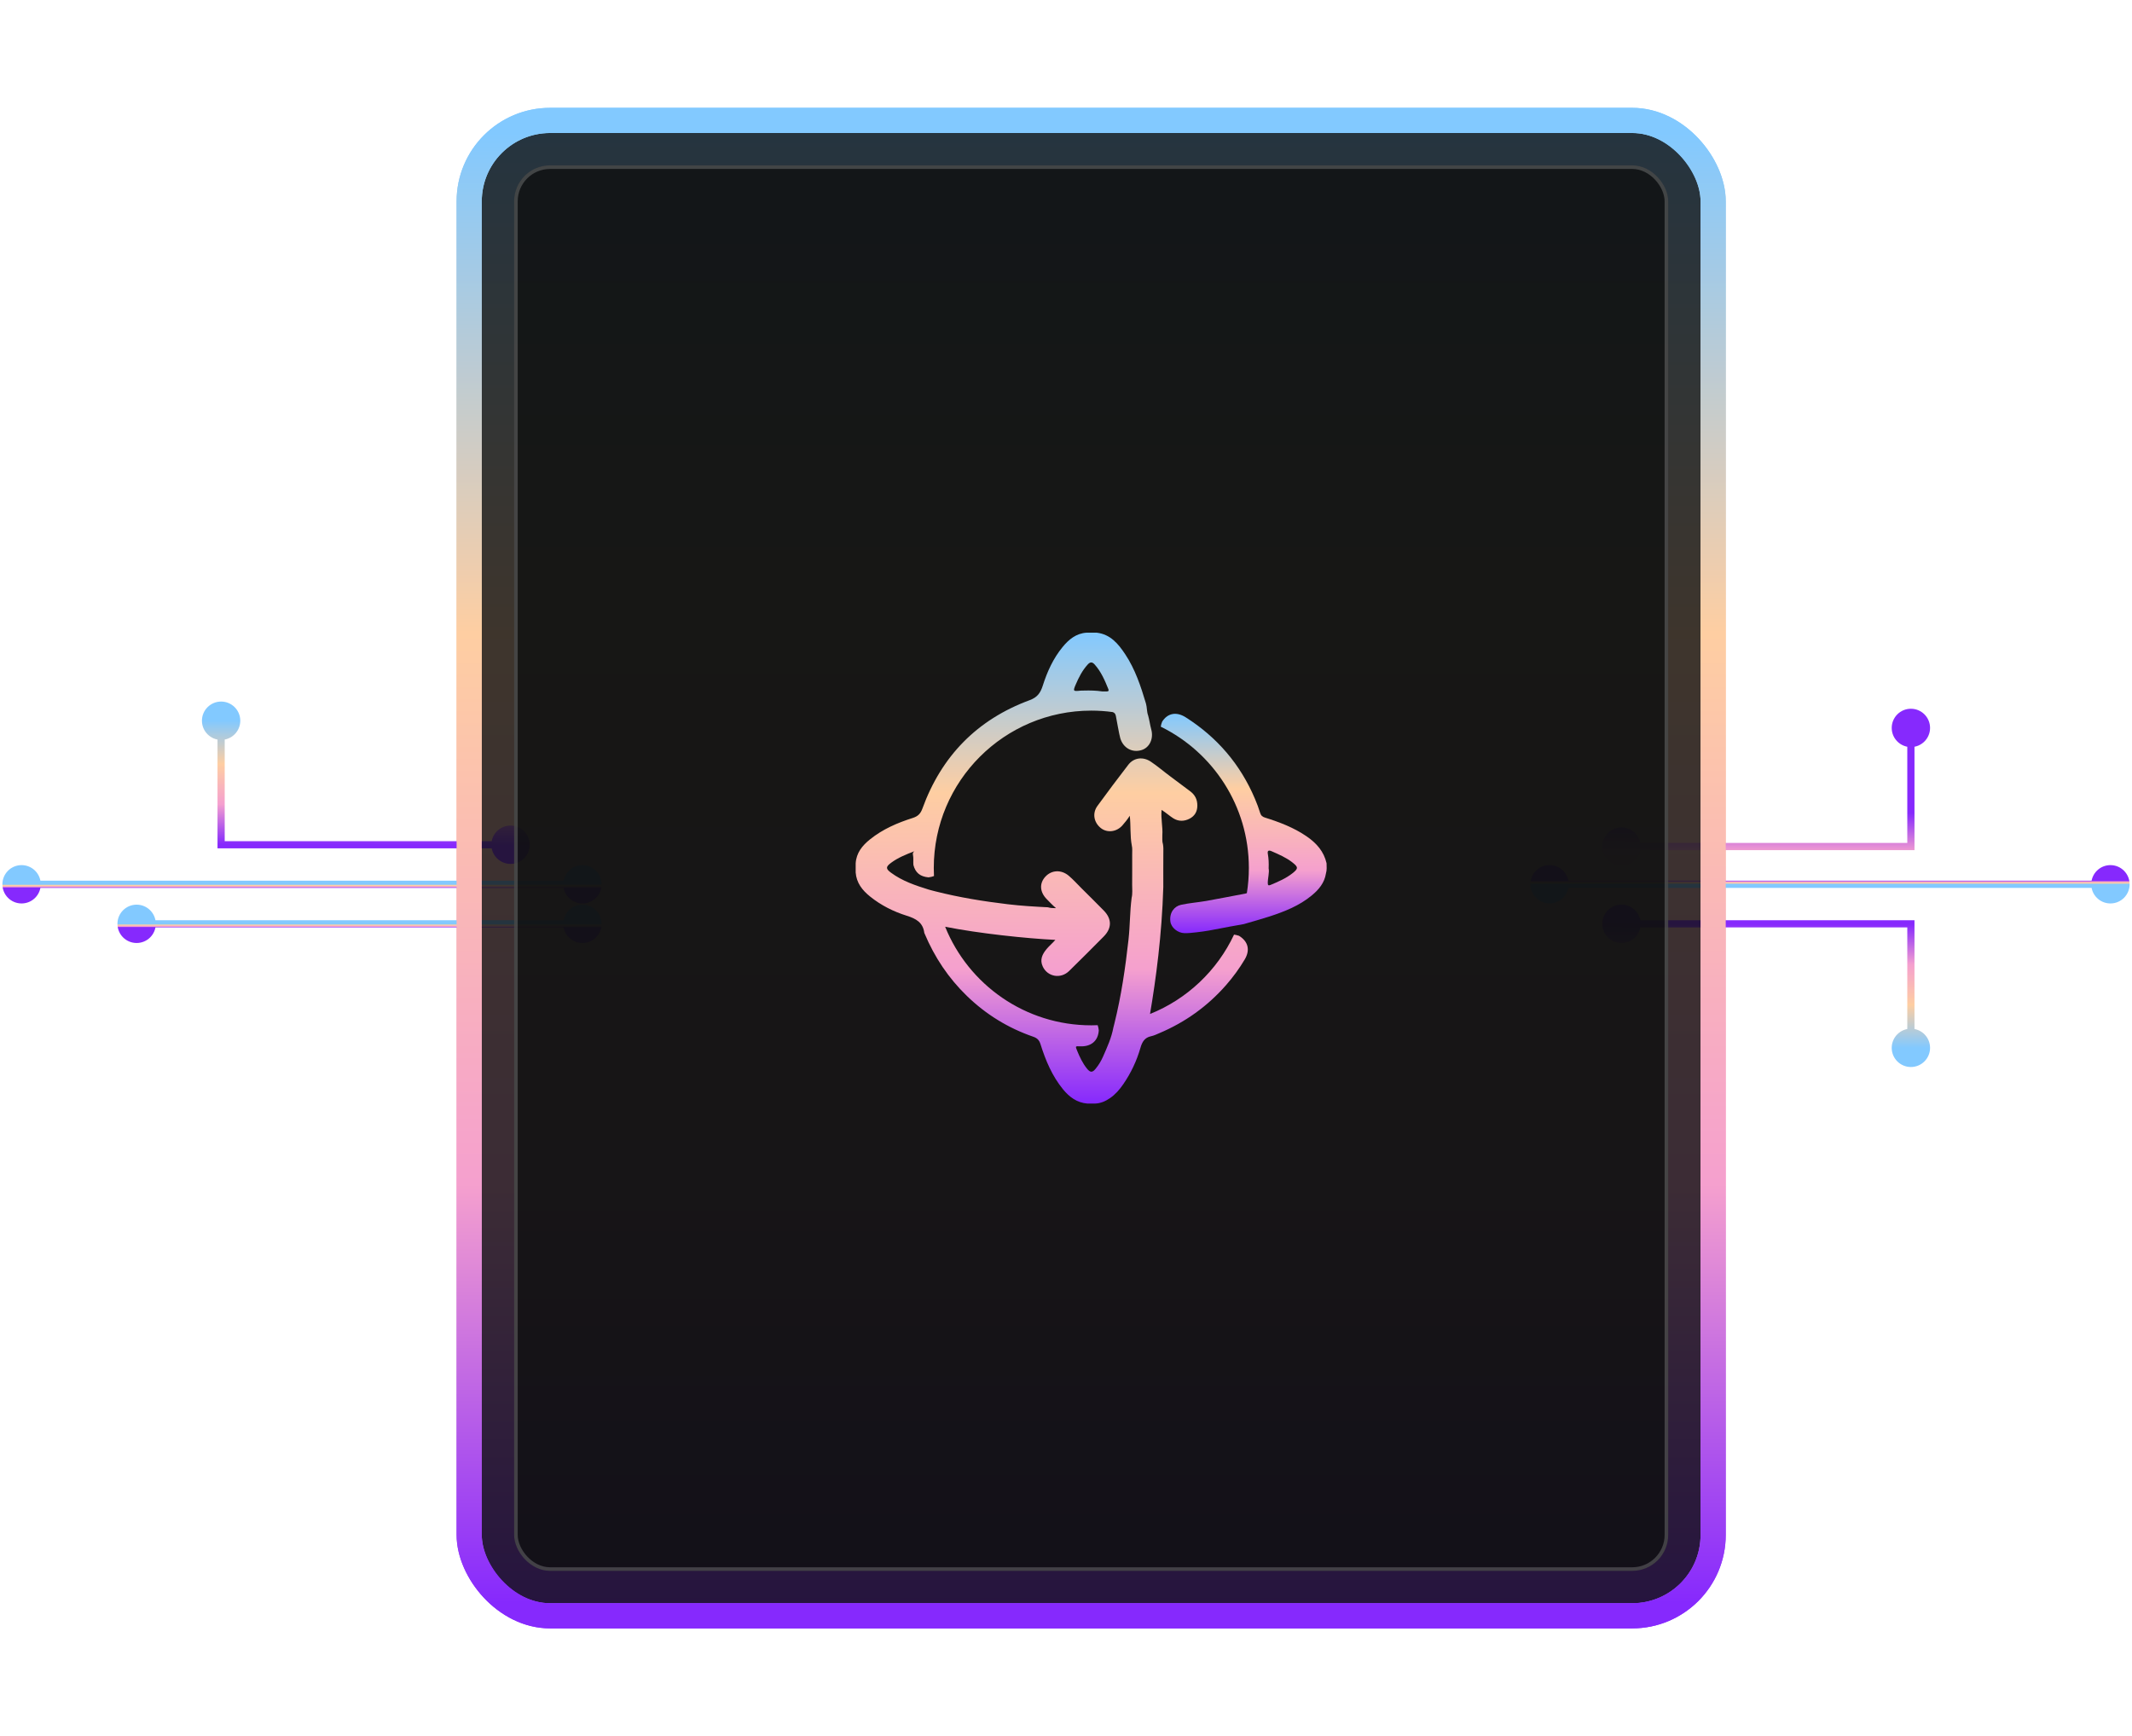 <svg width="593" height="483" viewBox="0 0 593 483" fill="none" xmlns="http://www.w3.org/2000/svg">
<g filter="url(#filter0_f_1029_4256)">
<rect x="134" y="37" width="339" height="409" rx="19" fill="url(#paint0_linear_1029_4256)"/>
<rect x="130.5" y="33.5" width="346" height="416" rx="22.5" stroke="url(#paint1_linear_1029_4256)" stroke-width="7"/>
</g>
<path d="M156.667 257C156.667 259.946 159.054 262.333 162 262.333C164.946 262.333 167.333 259.946 167.333 257C167.333 254.054 164.946 251.667 162 251.667C159.054 251.667 156.667 254.054 156.667 257ZM32.667 257C32.667 259.946 35.054 262.333 38 262.333C40.946 262.333 43.333 259.946 43.333 257C43.333 254.054 40.946 251.667 38 251.667C35.054 251.667 32.667 254.054 32.667 257ZM162 256L38 256L38 258L162 258L162 256Z" fill="url(#paint2_linear_1029_4256)"/>
<path d="M156.667 246C156.667 248.946 159.054 251.333 162 251.333C164.946 251.333 167.333 248.946 167.333 246C167.333 243.054 164.946 240.667 162 240.667C159.054 240.667 156.667 243.054 156.667 246ZM0.667 246C0.667 248.946 3.054 251.333 6 251.333C8.946 251.333 11.333 248.946 11.333 246C11.333 243.054 8.946 240.667 6 240.667C3.054 240.667 0.667 243.054 0.667 246ZM162 245H6V247H162V245Z" fill="url(#paint3_linear_1029_4256)"/>
<path d="M136.667 235C136.667 237.946 139.054 240.333 142 240.333C144.946 240.333 147.333 237.946 147.333 235C147.333 232.054 144.946 229.667 142 229.667C139.054 229.667 136.667 232.054 136.667 235ZM61.5 235H60.5V236H61.5V235ZM56.167 200.5C56.167 203.446 58.554 205.833 61.5 205.833C64.445 205.833 66.833 203.446 66.833 200.5C66.833 197.554 64.445 195.167 61.5 195.167C58.554 195.167 56.167 197.554 56.167 200.5ZM142 234H61.5V236H142V234ZM62.5 235V200.5H60.5V235H62.5Z" fill="url(#paint4_linear_1029_4256)"/>
<path d="M436.333 246C436.333 243.054 433.946 240.667 431 240.667C428.054 240.667 425.667 243.054 425.667 246C425.667 248.946 428.054 251.333 431 251.333C433.946 251.333 436.333 248.946 436.333 246ZM592.333 246C592.333 243.054 589.946 240.667 587 240.667C584.054 240.667 581.667 243.054 581.667 246C581.667 248.946 584.054 251.333 587 251.333C589.946 251.333 592.333 248.946 592.333 246ZM431 247L587 247L587 245L431 245L431 247Z" fill="url(#paint5_linear_1029_4256)"/>
<path d="M456.333 235.5C456.333 232.554 453.946 230.167 451 230.167C448.054 230.167 445.667 232.554 445.667 235.5C445.667 238.446 448.054 240.833 451 240.833C453.946 240.833 456.333 238.446 456.333 235.5ZM531.5 235.5L531.5 236.5L532.5 236.5L532.5 235.5L531.5 235.5ZM536.833 202.5C536.833 199.554 534.446 197.167 531.5 197.167C528.554 197.167 526.167 199.554 526.167 202.5C526.167 205.445 528.554 207.833 531.5 207.833C534.446 207.833 536.833 205.445 536.833 202.5ZM451 236.5L531.5 236.5L531.5 234.5L451 234.5L451 236.5ZM532.5 235.5L532.5 202.5L530.5 202.5L530.5 235.5L532.5 235.5Z" fill="url(#paint6_linear_1029_4256)"/>
<path d="M456.333 257C456.333 254.054 453.946 251.667 451 251.667C448.054 251.667 445.667 254.054 445.667 257C445.667 259.946 448.054 262.333 451 262.333C453.946 262.333 456.333 259.946 456.333 257ZM531.5 257L532.5 257L532.5 256L531.5 256L531.5 257ZM536.833 291.5C536.833 288.554 534.446 286.167 531.5 286.167C528.554 286.167 526.167 288.554 526.167 291.5C526.167 294.446 528.554 296.833 531.5 296.833C534.446 296.833 536.833 294.446 536.833 291.5ZM451 258L531.5 258L531.5 256L451 256L451 258ZM530.5 257L530.5 291.5L532.5 291.5L532.5 257L530.5 257Z" fill="url(#paint7_linear_1029_4256)"/>
<g filter="url(#filter1_b_1029_4256)">
<rect x="134" y="37" width="339" height="409" rx="19" fill="#0E0F10" fill-opacity="0.8"/>
<rect x="130.5" y="33.5" width="346" height="416" rx="22.5" stroke="url(#paint8_linear_1029_4256)" stroke-width="7"/>
</g>
<rect x="143" y="46" width="321" height="391" rx="10" fill="#0E0F10" fill-opacity="0.8"/>
<rect x="143.5" y="46.5" width="320" height="390" rx="9.5" stroke="white" stroke-opacity="0.2"/>
<path d="M344.633 260.333C344.141 260.172 343.678 260.062 343.242 260C338.551 270.007 330.178 277.944 319.87 282.085C321.516 272.371 323.162 260.135 323.564 246.756C323.571 243.572 323.544 240.388 323.574 237.202C323.598 236.433 323.606 235.665 323.478 234.901C323.206 234.067 323.312 233.21 323.294 232.358C323.468 230.056 322.844 227.76 323.086 225.303C324.333 226.093 325.274 226.965 326.344 227.643C327.807 228.57 329.406 228.502 330.854 227.758C332.236 227.048 333.022 225.851 333.032 224.138C333.044 222.388 332.373 221.116 331.018 220.105C329.176 218.73 327.346 217.337 325.497 215.972C323.679 214.633 321.974 213.147 320.098 211.892C317.908 210.426 315.362 210.751 313.814 212.768C310.911 216.549 308.036 220.352 305.236 224.211C303.776 226.223 304.226 228.8 306.184 230.359C307.938 231.756 310.544 231.458 312.161 229.649C312.915 228.803 313.618 227.912 314.238 226.938C314.552 229.698 314.285 232.476 314.799 235.197C315.015 236.059 314.88 236.937 314.907 237.809C314.907 240.567 314.926 243.33 314.899 246.088C314.887 247.314 315.051 248.55 314.757 249.768C314.253 253.613 314.319 257.497 313.89 261.349C313.013 269.229 311.874 277.063 309.954 284.764C309.861 285.139 309.767 285.511 309.672 285.883C309.148 288.717 307.957 291.311 306.811 293.922C306.277 295.136 305.598 296.271 304.758 297.297C303.827 298.435 303.244 298.41 302.333 297.282C301.113 295.772 300.309 294.035 299.582 292.26C299.075 291.022 299.089 291.017 300.385 291.078C303.489 291.22 305.458 289.546 305.618 286.624C305.559 286.103 305.456 285.628 305.307 285.198C304.719 285.22 304.131 285.237 303.538 285.237C285.124 285.237 269.368 273.886 262.884 257.81C272.253 259.687 285.57 261.08 293.541 261.466C292.671 262.462 291.814 263.157 291.116 263.994C289.911 265.438 289.139 266.995 290.05 268.911C291.397 271.747 295.016 272.398 297.348 270.139C300.591 266.997 303.754 263.772 306.945 260.575C309.285 258.233 309.307 255.656 306.99 253.29C304.932 251.19 302.837 249.127 300.755 247.052C299.609 245.909 298.524 244.698 297.294 243.648C295.214 241.869 292.492 241.996 290.756 243.885C289.048 245.743 289.19 248.156 291.15 250.14C291.958 250.958 292.735 251.809 293.632 252.551C293.656 252.58 293.668 252.627 293.681 252.627C293.852 252.632 293.727 252.644 293.558 252.639C292.857 252.615 292.154 252.627 291.478 252.399C287.75 252.213 284.024 251.998 280.315 251.552C273.544 250.74 266.823 249.661 260.209 247.977C259.812 247.877 259.415 247.774 259.018 247.669C258.771 247.593 258.521 247.539 258.276 247.463C254.606 246.323 250.968 245.099 247.83 242.781C246.324 241.67 246.339 241.139 247.877 240.001C249.766 238.604 251.912 237.73 254.324 236.808C253.822 237.197 253.896 237.498 253.933 237.791C254.124 238.726 253.972 239.678 254.055 240.62C254.623 242.786 255.909 243.848 258.254 244.076C258.815 244.01 259.322 243.883 259.78 243.704C259.743 242.962 259.724 242.214 259.724 241.462C259.724 217.286 279.34 197.688 303.54 197.688C305.544 197.688 307.516 197.825 309.451 198.087C309.973 198.243 310.25 198.564 310.37 199.166C310.578 200.211 311.296 204.381 311.607 205.399C312.435 208.101 314.917 209.462 317.518 208.664C319.74 207.984 320.916 205.505 320.218 202.94C320.024 202.228 319.884 201.501 319.74 200.779C319.625 200.209 319.507 199.638 319.355 199.076C318.941 197.987 319.061 196.792 318.736 195.698C317.31 190.926 315.754 186.193 312.967 182.001C311.036 179.096 308.856 176.451 305.037 176.005H302.223C299.32 176.201 297.301 177.868 295.555 179.992C292.941 183.171 291.277 186.854 290.045 190.723C289.418 192.688 288.588 193.968 286.415 194.771C271.79 200.165 261.86 210.331 256.551 224.96C256.044 226.358 255.309 227.089 253.91 227.535C249.628 228.893 245.525 230.655 241.978 233.511C239.825 235.244 238.184 237.265 238 240.165V242.72C238.216 245.606 239.827 247.644 241.986 249.387C245.048 251.861 248.526 253.598 252.232 254.758C254.792 255.559 256.723 256.638 257.085 259.511C257.095 259.592 257.149 259.668 257.183 259.746C259.951 266.297 263.797 272.087 268.937 277.063C274.27 282.227 280.406 285.995 287.392 288.408C288.47 288.78 289.051 289.346 289.396 290.447C290.817 294.979 292.63 299.333 295.687 303.058C297.448 305.204 299.552 306.76 302.428 307C303.151 307.003 303.876 307.005 304.599 307C306.139 306.941 307.47 306.361 308.734 305.493C310.24 304.458 311.396 303.112 312.416 301.633C314.561 298.525 316.156 295.143 317.2 291.519C317.663 289.906 318.344 288.641 320.171 288.266C320.948 288.107 321.697 287.74 322.444 287.425C329.666 284.373 335.878 279.924 341.04 274.026C342.977 271.811 344.714 269.432 346.216 266.902C347.776 264.276 347.169 261.907 344.633 260.336V260.333ZM299.185 190.476C300.047 188.459 301.042 186.484 302.563 184.835C303.237 184.103 303.798 184.11 304.454 184.837C306.257 186.837 307.291 189.257 308.281 191.704C308.45 192.123 308.334 192.355 307.852 192.348C307.426 192.343 306.999 192.348 306.573 192.348C304.893 192.093 303.202 192.059 301.507 192.108C301.167 192.118 300.824 192.101 300.486 192.135C298.516 192.346 298.401 192.302 299.185 190.473V190.476Z" fill="url(#paint9_linear_1029_4256)"/>
<path d="M368.971 240.136C368.228 236.881 366.188 234.578 363.523 232.733C359.951 230.263 355.948 228.731 351.843 227.444C351.108 227.214 350.726 226.886 350.5 226.14C350.099 224.813 349.599 223.511 349.06 222.234C345.013 212.67 338.575 205.132 329.806 199.555C327.143 197.861 324.708 198.444 323.25 200.752C323.045 201.229 322.917 201.699 322.858 202.154C337.373 209.285 347.362 224.204 347.362 241.455C347.362 243.843 347.169 246.185 346.801 248.469C346.686 248.52 346.551 248.557 346.397 248.586C343.81 249.061 338.139 250.184 335.548 250.629C333.208 251.033 330.825 251.209 328.51 251.706C326.577 252.122 325.225 253.914 325.531 256.351C325.749 258.081 327.584 259.552 329.47 259.596C330.572 259.621 331.65 259.481 332.738 259.366C335.102 259.114 337.434 258.681 339.763 258.214C341.297 257.905 342.838 257.634 344.379 257.359C344.913 257.264 345.447 257.169 345.978 257.071C348.359 256.368 350.757 255.717 353.119 254.949C357.293 253.588 361.362 251.98 364.801 249.149C366.773 247.524 368.397 245.637 368.802 242.979C369.088 242.044 368.995 241.085 368.973 240.133L368.971 240.136ZM359.542 242.896C357.688 244.367 355.532 245.282 353.371 246.19C352.8 246.43 352.627 246.259 352.624 245.664C352.622 244.222 353.099 242.81 352.864 241.57C352.925 240.089 352.864 238.829 352.644 237.571C352.499 236.753 352.734 236.386 353.677 236.8C355.706 237.691 357.741 238.56 359.498 239.94C361.127 241.22 361.132 241.633 359.542 242.894V242.896Z" fill="url(#paint10_linear_1029_4256)"/>
<defs>
<filter id="filter0_f_1029_4256" x="97" y="0" width="413" height="483" filterUnits="userSpaceOnUse" color-interpolation-filters="sRGB">
<feFlood flood-opacity="0" result="BackgroundImageFix"/>
<feBlend mode="normal" in="SourceGraphic" in2="BackgroundImageFix" result="shape"/>
<feGaussianBlur stdDeviation="15" result="effect1_foregroundBlur_1029_4256"/>
</filter>
<filter id="filter1_b_1029_4256" x="102" y="5" width="403" height="473" filterUnits="userSpaceOnUse" color-interpolation-filters="sRGB">
<feFlood flood-opacity="0" result="BackgroundImageFix"/>
<feGaussianBlur in="BackgroundImageFix" stdDeviation="12.5"/>
<feComposite in2="SourceAlpha" operator="in" result="effect1_backgroundBlur_1029_4256"/>
<feBlend mode="normal" in="SourceGraphic" in2="effect1_backgroundBlur_1029_4256" result="shape"/>
</filter>
<linearGradient id="paint0_linear_1029_4256" x1="303.5" y1="37" x2="303.5" y2="446" gradientUnits="userSpaceOnUse">
<stop stop-color="#82C9FF"/>
<stop offset="0.34" stop-color="#FECEA2"/>
<stop offset="0.715" stop-color="#F5A0CE"/>
<stop offset="1" stop-color="#8629FD"/>
</linearGradient>
<linearGradient id="paint1_linear_1029_4256" x1="303.5" y1="37" x2="303.5" y2="446" gradientUnits="userSpaceOnUse">
<stop stop-color="#82C9FF"/>
<stop offset="0.34" stop-color="#FECEA2"/>
<stop offset="0.715" stop-color="#F5A0CE"/>
<stop offset="1" stop-color="#8629FD"/>
</linearGradient>
<linearGradient id="paint2_linear_1029_4256" x1="100" y1="257" x2="100" y2="258" gradientUnits="userSpaceOnUse">
<stop stop-color="#82C9FF"/>
<stop offset="0.34" stop-color="#FECEA2"/>
<stop offset="0.715" stop-color="#F5A0CE"/>
<stop offset="1" stop-color="#8629FD"/>
</linearGradient>
<linearGradient id="paint3_linear_1029_4256" x1="84" y1="246" x2="84" y2="247" gradientUnits="userSpaceOnUse">
<stop stop-color="#82C9FF"/>
<stop offset="0.34" stop-color="#FECEA2"/>
<stop offset="0.715" stop-color="#F5A0CE"/>
<stop offset="1" stop-color="#8629FD"/>
</linearGradient>
<linearGradient id="paint4_linear_1029_4256" x1="70.479" y1="200.5" x2="70.356" y2="234.868" gradientUnits="userSpaceOnUse">
<stop stop-color="#82C9FF"/>
<stop offset="0.35" stop-color="#FECEA2"/>
<stop offset="0.675" stop-color="#F5A0CE"/>
<stop offset="1" stop-color="#8629FD"/>
</linearGradient>
<linearGradient id="paint5_linear_1029_4256" x1="509" y1="246" x2="509" y2="245" gradientUnits="userSpaceOnUse">
<stop stop-color="#82C9FF"/>
<stop offset="0.34" stop-color="#FECEA2"/>
<stop offset="0.715" stop-color="#F5A0CE"/>
<stop offset="1" stop-color="#8629FD"/>
</linearGradient>
<linearGradient id="paint6_linear_1029_4256" x1="522.521" y1="260.5" x2="522.644" y2="226.132" gradientUnits="userSpaceOnUse">
<stop stop-color="#82C9FF"/>
<stop offset="0.35" stop-color="#FECEA2"/>
<stop offset="0.675" stop-color="#F5A0CE"/>
<stop offset="1" stop-color="#8629FD"/>
</linearGradient>
<linearGradient id="paint7_linear_1029_4256" x1="522.521" y1="291.5" x2="522.644" y2="257.132" gradientUnits="userSpaceOnUse">
<stop stop-color="#82C9FF"/>
<stop offset="0.35" stop-color="#FECEA2"/>
<stop offset="0.675" stop-color="#F5A0CE"/>
<stop offset="1" stop-color="#8629FD"/>
</linearGradient>
<linearGradient id="paint8_linear_1029_4256" x1="303.5" y1="37" x2="303.5" y2="446" gradientUnits="userSpaceOnUse">
<stop stop-color="#82C9FF"/>
<stop offset="0.34" stop-color="#FECEA2"/>
<stop offset="0.715" stop-color="#F5A0CE"/>
<stop offset="1" stop-color="#8629FD"/>
</linearGradient>
<linearGradient id="paint9_linear_1029_4256" x1="292.535" y1="176.005" x2="292.535" y2="307.003" gradientUnits="userSpaceOnUse">
<stop stop-color="#82C9FF"/>
<stop offset="0.34" stop-color="#FECEA2"/>
<stop offset="0.715" stop-color="#F5A0CE"/>
<stop offset="1" stop-color="#8629FD"/>
</linearGradient>
<linearGradient id="paint10_linear_1029_4256" x1="345.932" y1="198.579" x2="345.932" y2="259.599" gradientUnits="userSpaceOnUse">
<stop stop-color="#82C9FF"/>
<stop offset="0.34" stop-color="#FECEA2"/>
<stop offset="0.715" stop-color="#F5A0CE"/>
<stop offset="1" stop-color="#8629FD"/>
</linearGradient>
</defs>
</svg>
